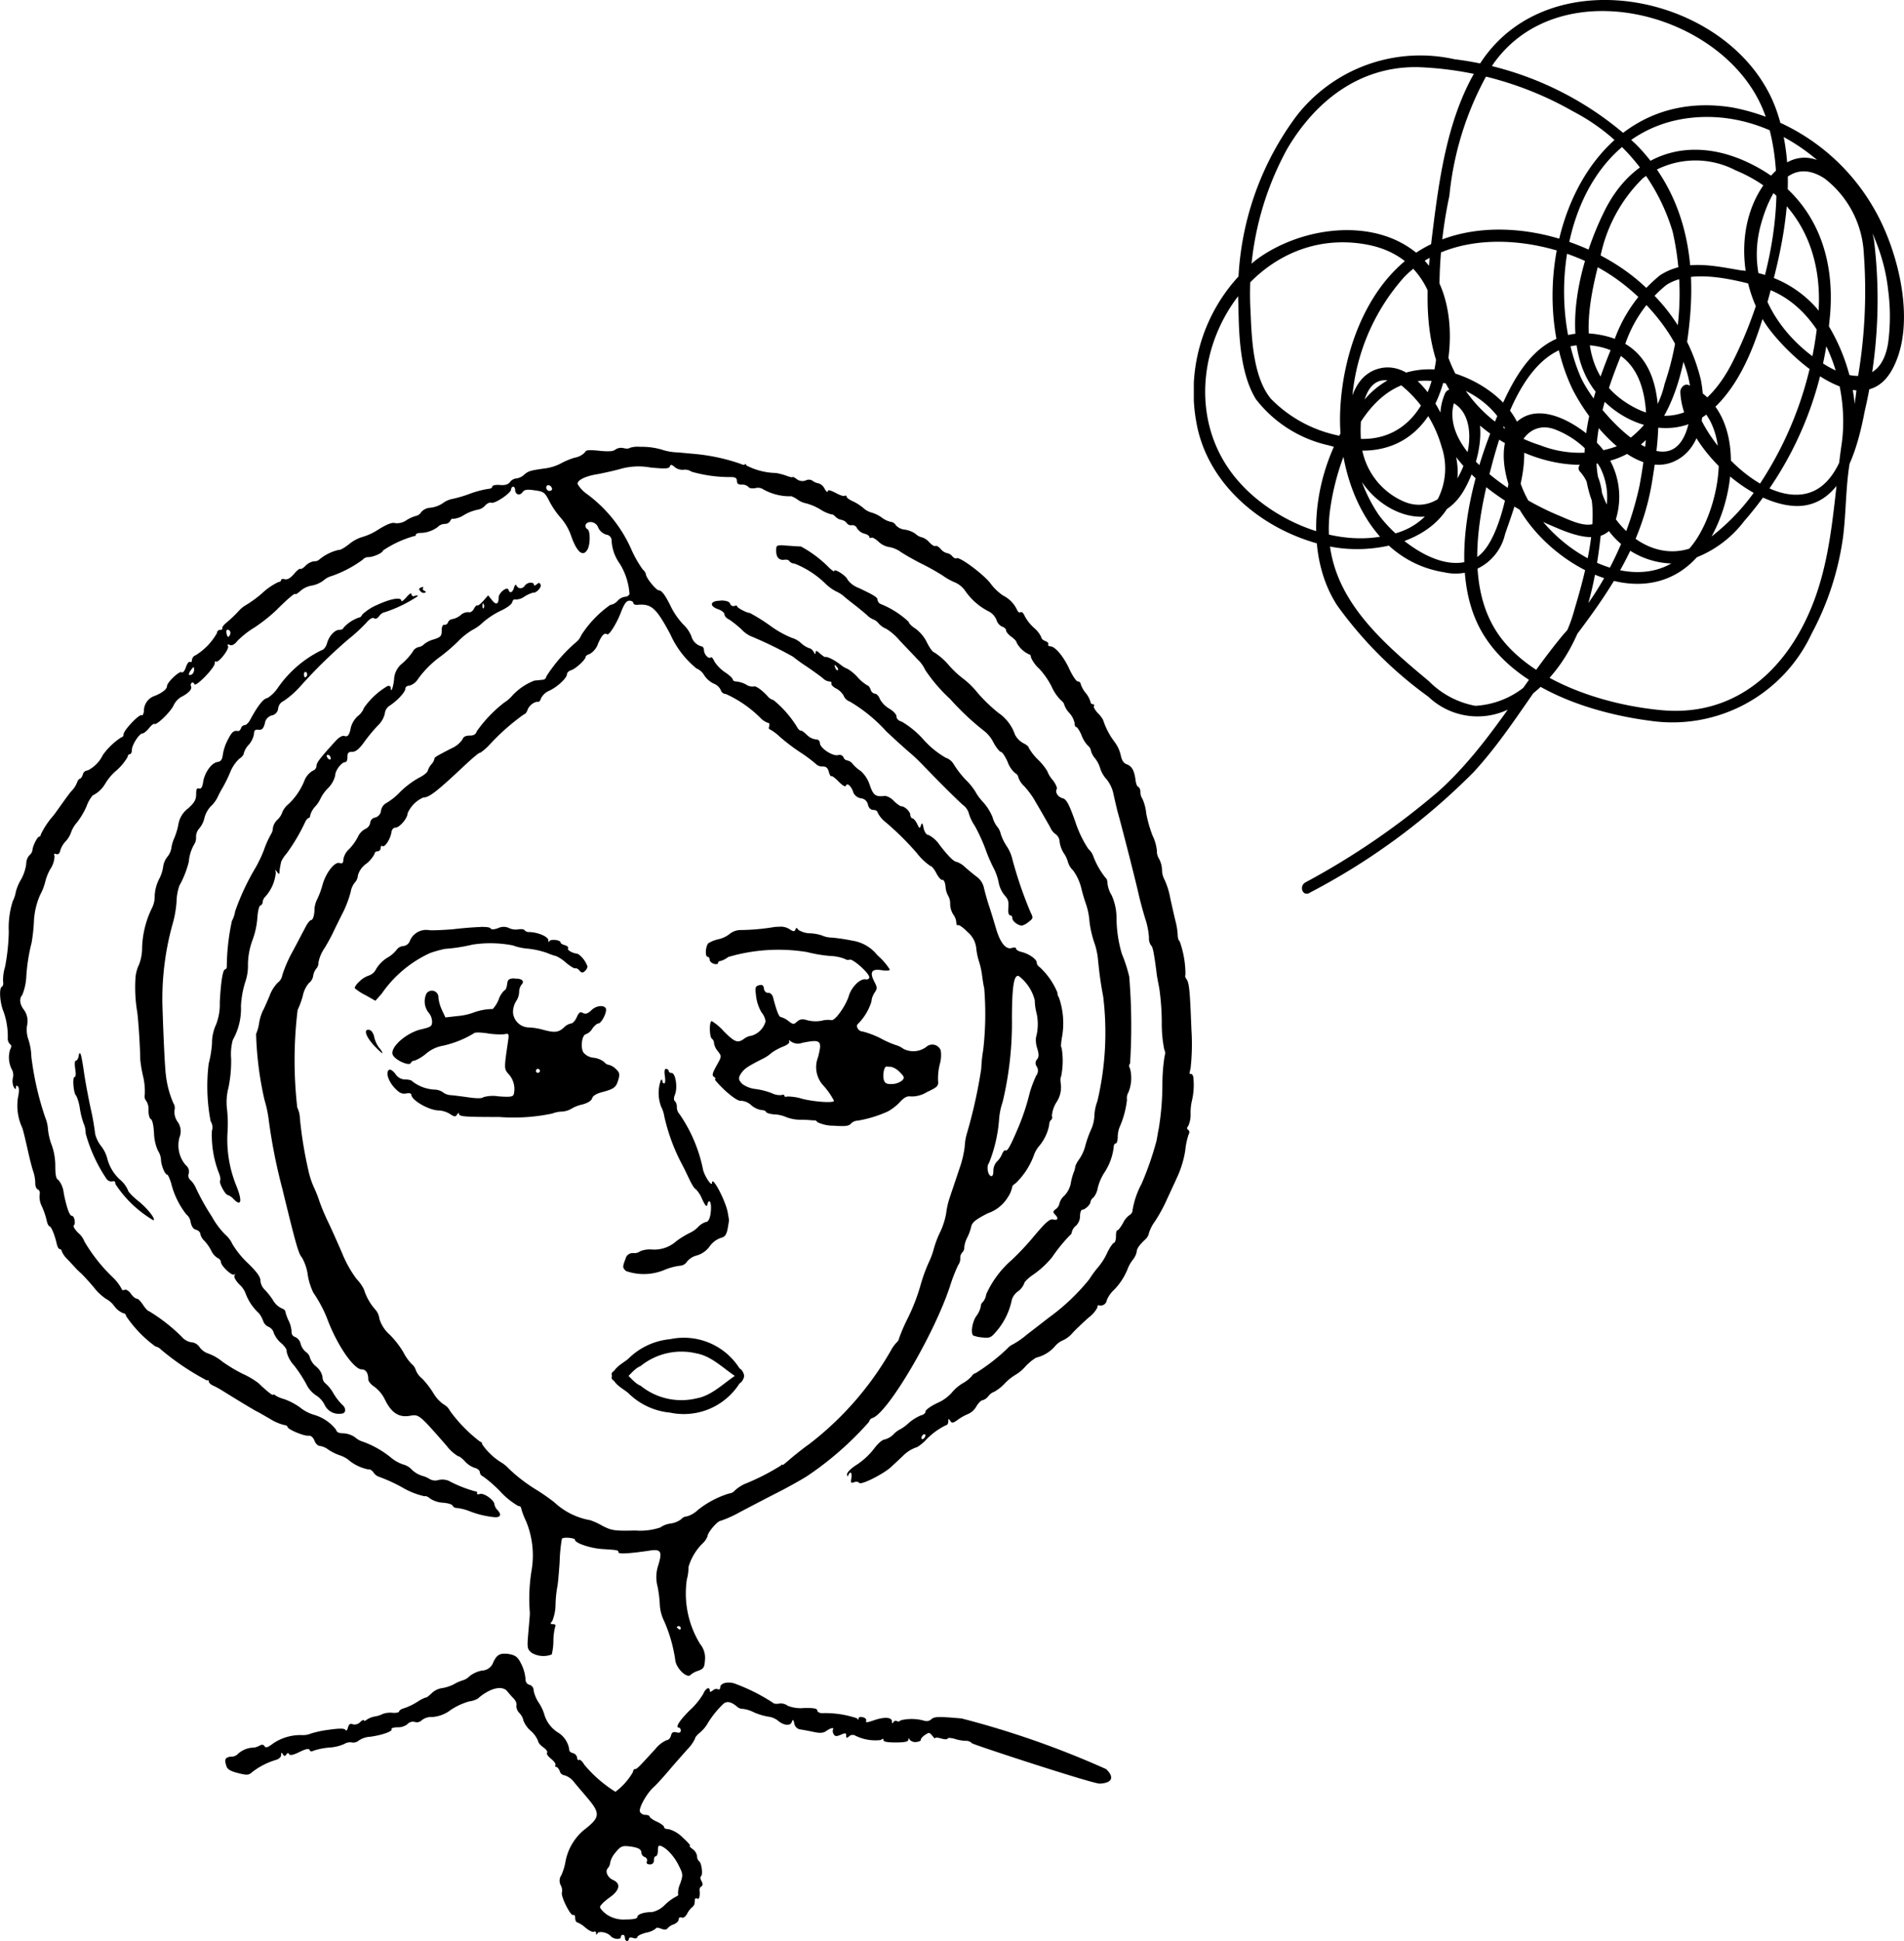 <svg xmlns="http://www.w3.org/2000/svg" xmlns:xlink="http://www.w3.org/1999/xlink" width="98.198" height="100.082" viewBox="0 0 98.198 100.082">
  <defs>
    <clipPath id="clip-path">
      <rect id="Rectangle_86" data-name="Rectangle 86" width="61.571" height="77.043" fill="none"/>
    </clipPath>
    <clipPath id="clip-path-2">
      <rect id="Rectangle_87" data-name="Rectangle 87" width="36.627" height="46.079" fill="none"/>
    </clipPath>
  </defs>
  <g id="Group_28322" data-name="Group 28322" transform="translate(-145.901 -3626.418)">
    <g id="Group_142" data-name="Group 142" transform="translate(145.901 3649.457)" clip-path="url(#clip-path)">
      <path id="Path_354" data-name="Path 354" d="M33.012,0a1.327,1.327,0,0,0-.531.054c-.03.041-.189.052-.327.011a.54.54,0,0,0-.411.073c-.106.1-.36.116-.837.065-.549-.054-.695-.044-.738.084a.971.971,0,0,1-.528.273,3.725,3.725,0,0,0-.72.3,2.447,2.447,0,0,1-.8.252c-.783.109-.876.138-1.1.338a.721.721,0,0,1-.393.181.466.466,0,0,0-.327.189c-.1.127-.252.17-.517.149-.222-.022-.393.021-.393.084s-.1.116-.211.116a5.052,5.052,0,0,0-.983.265,6.356,6.356,0,0,1-.909.263,1.2,1.2,0,0,0-.455.214,1.406,1.406,0,0,1-.643.23.684.684,0,0,0-.467.225.39.39,0,0,1-.243.19,1.893,1.893,0,0,0-.506.221.847.847,0,0,1-.593.158c-.148-.052-.414.053-.847.318a3.117,3.117,0,0,1-.855.4,1.929,1.929,0,0,0-.665.359c-.243.19-.476.328-.531.3a2.414,2.414,0,0,0-1.015.5A.342.342,0,0,1,16.2,5.9a.813.813,0,0,0-.432.222c-.117.127-.244.2-.277.17s-.179.084-.327.263c-.179.211-.338.306-.476.275-.106-.032-.19-.01-.19.041s-.064.1-.137.1a3.394,3.394,0,0,0-.855.59,5.931,5.931,0,0,1-.794.583,1.588,1.588,0,0,0-.425.348,6.777,6.777,0,0,1-.59.56c-.148.117-.254.254-.232.3s-.022.086-.116.086a.166.166,0,0,0-.16.168,3.191,3.191,0,0,1-1.1,1.142.286.286,0,0,0-.189.244c0,.084-.043.138-.1.1s-.149.084-.214.277-.157.3-.222.252c-.116-.074-.749.53-.749.709,0,.159-.233.349-.623.509a.814.814,0,0,0-.57.8c-.022.138-.065.233-.116.2-.117-.077-.932.781-.932.981,0,.084-.053.158-.116.158a3.548,3.548,0,0,0-.952.909,1.733,1.733,0,0,1-.783.8.266.266,0,0,0-.252.211c-.032.117-.109.215-.149.215s-.116.094-.148.2a1.28,1.28,0,0,1-.254.4c-.106.106-.347.444-.56.742s-.39.549-.422.579a4.181,4.181,0,0,0-.633.953c0,.062-.043.116-.084.116-.1,0-.349.517-.349.709a.455.455,0,0,1-.159.252.661.661,0,0,0-.159.436,2.25,2.25,0,0,1-.263.8,2.467,2.467,0,0,0-.277.655,1.626,1.626,0,0,1-.157.474A4.507,4.507,0,0,0,.453,25,10.712,10.712,0,0,1,.26,26.819a2.267,2.267,0,0,0-.1.763c.022.106,0,.233-.073.263-.149.1-.084.868.1,1.29A3.8,3.8,0,0,1,.4,30.521a.419.419,0,0,0,.117.284c.084.043.084.127,0,.288a1.368,1.368,0,0,0,.116,1.055.6.6,0,0,1,.032.391.761.761,0,0,0,.041.467c.084.135.116.146.116.03,0-.1.043-.117.106-.052s.064.273,0,.56a2.718,2.718,0,0,0,.222,1.575c.043.116.159.593.264,1.067s.233.995.3,1.174a2.054,2.054,0,0,1,.106.6c-.009.157.054.306.138.338s.116.146.084.284a1.107,1.107,0,0,0,.116.581,3.874,3.874,0,0,1,.243.7c.033.179.106.327.149.327.084,0,.265.422.37.878.03.159.106.3.157.3a.106.106,0,0,1,.106.107,1.228,1.228,0,0,0,.3.422c.157.168.349.372.422.454s.189.19.265.256.379.389.665.727a2.71,2.71,0,0,0,.633.6,1.239,1.239,0,0,1,.422.368,1.078,1.078,0,0,0,.465.372.158.158,0,0,1,.149.148,6.271,6.271,0,0,0,1.51,1.564.545.545,0,0,1,.286.16,13.172,13.172,0,0,0,2.369,1.594c.062-.03.1-.011.1.054s.106.168.244.222a4.942,4.942,0,0,1,.443.243c.96.6,1.637,1,1.764,1.067.1.043.4.222.7.393a2.539,2.539,0,0,0,.72.316c.106.011.19.054.19.1,0,.127.854.486,1.088.454.116-.011.232.084.3.254.052.149.179.274.274.274a.973.973,0,0,1,.454.2,2.612,2.612,0,0,0,.549.274,1.686,1.686,0,0,1,.436.211A2.28,2.28,0,0,0,19,52.73c.063-.032.179.041.265.157a.535.535,0,0,0,.284.222,8.333,8.333,0,0,1,1.186.542,4,4,0,0,0,1.16.462c.054-.03.181.022.288.117a1.339,1.339,0,0,0,.654.214c.254.019.488.084.506.157a.25.25,0,0,0,.233.116,2.63,2.63,0,0,1,.657.172,4.761,4.761,0,0,0,1.194.294c.36.052.476-.094.243-.348a.6.6,0,0,1-.17-.3c0-.211-.516-.593-.738-.542-.127.033-.19.011-.16-.041s-.021-.094-.1-.094a6.722,6.722,0,0,1-1.375-.549.893.893,0,0,0-.516-.033.565.565,0,0,1-.455-.054,1.378,1.378,0,0,0-.393-.167,1.359,1.359,0,0,1-.527-.317.911.911,0,0,0-.444-.265,1.92,1.92,0,0,1-.622-.349A4.927,4.927,0,0,0,18.72,51.3a1.031,1.031,0,0,1-.4-.222,1.157,1.157,0,0,0-.6-.211c-.241,0-.358-.052-.39-.19a2.242,2.242,0,0,0-1.153-.77,2.054,2.054,0,0,1-.7-.372,3.338,3.338,0,0,0-.822-.432,1.607,1.607,0,0,1-.436-.181c-.073-.063-.136-.074-.136-.041,0,.073-.436-.288-.741-.593a4.236,4.236,0,0,0-.823-.488,7.718,7.718,0,0,1-1.069-.644,2.429,2.429,0,0,0-.7-.4.915.915,0,0,1-.455-.328.549.549,0,0,0-.422-.254.817.817,0,0,1-.5-.286,9.073,9.073,0,0,0-1.691-1.321c-.052,0-.19-.148-.3-.316s-.254-.328-.327-.328-.211-.116-.306-.254-.233-.232-.32-.2-.157.011-.157-.054a2.429,2.429,0,0,0-.465-.6,8.577,8.577,0,0,1-1.448-1.829,1.12,1.12,0,0,0-.327-.455c-.181-.181-.277-.348-.222-.393.1-.062.03-.484-.1-.484s-.286-.476-.425-1.185a1.24,1.24,0,0,0-.273-.667c-.117-.043-.16-.243-.16-.709a3.236,3.236,0,0,0-.168-1.044,3.221,3.221,0,0,1-.211-.869,1.839,1.839,0,0,0-.137-.59,15.48,15.48,0,0,1-.721-3.16,3.05,3.05,0,0,0-.168-.921,1.509,1.509,0,0,1-.053-.665,1,1,0,0,0-.149-.8c-.232-.288-.263-.6-.1-.772a2.873,2.873,0,0,0,.211-.953,9.37,9.37,0,0,1,.275-1.753,9.3,9.3,0,0,0,.116-1.026,3.828,3.828,0,0,1,.328-1.448,2.744,2.744,0,0,0,.254-.647,2.608,2.608,0,0,1,.262-.665,1.27,1.27,0,0,0,.222-.676c-.041-.106-.019-.147.086-.106s.179-.032.211-.189a1.214,1.214,0,0,1,.265-.455,1.292,1.292,0,0,0,.284-.454,1.564,1.564,0,0,1,.317-.538,4,4,0,0,0,.488-.826,1.76,1.76,0,0,1,.316-.56,1.539,1.539,0,0,0,.644-.6,2.662,2.662,0,0,1,.581-.686,2.812,2.812,0,0,0,.581-.707.13.13,0,0,1,.117-.137c.054,0,.1-.106.1-.222,0-.254.381-.847.549-.847.065,0,.211-.117.328-.263s.243-.254.286-.222c.116.063.815-.6.983-.953a1.029,1.029,0,0,1,.381-.432c.379-.19.581-.4.527-.549a.149.149,0,0,1,.033-.19c.051-.032.116,0,.135.073.065.168,1.048-.847,1.048-1.069,0-.094.032-.135.064-.1.117.1.707-.655.623-.792-.052-.084-.022-.106.094-.063s.244-.021.381-.2a4.583,4.583,0,0,1,.888-.7,8.576,8.576,0,0,0,1.11-.876c.572-.572,1-.942,1-.847,0,.032.116-.032.254-.157a1.171,1.171,0,0,1,.57-.277,1.464,1.464,0,0,0,.623-.265,1.054,1.054,0,0,1,.425-.232A6.1,6.1,0,0,0,18.7,5.826a.383.383,0,0,1,.3-.138c.254,0,.749-.221.749-.338A5.507,5.507,0,0,1,21.372,4.6a.06.06,0,0,0,.073-.065c0-.043.086-.083.193-.094a1.533,1.533,0,0,0,.938-.306.516.516,0,0,1,.36-.159.315.315,0,0,0,.286-.16c.041-.084.106-.135.147-.1a1.268,1.268,0,0,0,.581-.211,2.271,2.271,0,0,1,.688-.263.654.654,0,0,0,.381-.211c.1-.116.252-.181.327-.148.179.062,1.015-.5,1.015-.688,0-.073.052-.138.106-.138s.1.073.1.159c0,.244.233.327.379.127.1-.138.233-.159.626-.1.465.062.527.1.76.56a4.33,4.33,0,0,0,.593.865,2.8,2.8,0,0,1,.506.855c.309.909.636,1.2.879.752.136-.265.136-.931,0-1.015-.211-.138-.116-.381.147-.381a.428.428,0,0,1,.4.3.683.683,0,0,0,.412.349.308.308,0,0,1,.275.327,2.244,2.244,0,0,0,.422,1.175,3.4,3.4,0,0,1,.5,1.564.252.252,0,0,1-.233.138.628.628,0,0,0-.381.211.641.641,0,0,1-.381.211,5.648,5.648,0,0,0-1.489,1.553.937.937,0,0,1-.286.381,8.029,8.029,0,0,0-1.521,1.754.189.189,0,0,1-.193.17c-.106.011-.3.032-.422.043a3.019,3.019,0,0,0-1.2.844,2.014,2.014,0,0,1-.37.3,6.882,6.882,0,0,0-1.4,1.469c-.052.16-.157.222-.368.222s-.328.065-.372.2a1.317,1.317,0,0,1-.56.455c-.836.433-.888.463-.888.56a.65.65,0,0,1-.159.273.919.919,0,0,0-.179.317c-.021.1-.232.264-.476.381a4.643,4.643,0,0,0-.952.72,3.222,3.222,0,0,1-.706.57.543.543,0,0,0-.277.379.414.414,0,0,1-.306.372.3.3,0,0,0-.254.273.426.426,0,0,1-.265.32.875.875,0,0,0-.379.422,2.7,2.7,0,0,1-.432.6.965.965,0,0,0-.309.538c0,.189-.052.243-.2.189-.254-.073-.709.52-.876,1.132a4.162,4.162,0,0,1-.275.741,1.359,1.359,0,0,0-.136.474c0,.338-.077.593-.181.6-.052,0-.179.159-.273.338s-.393.749-.658,1.248a6.766,6.766,0,0,0-.549,1.247.6.6,0,0,1-.233.39,1.859,1.859,0,0,0-.422.676c-.148.349-.3.7-.359.792a2.6,2.6,0,0,0-.179.594,2.227,2.227,0,0,1-.159.581,17.325,17.325,0,0,0,.432,3.4,6.258,6.258,0,0,1,.225,1.076,28.456,28.456,0,0,0,.7,3.522c.688,2.833.836,3.35,1,3.521a2.446,2.446,0,0,1,.309.92,3.327,3.327,0,0,0,.284.9,6.909,6.909,0,0,1,.7,1.3,9.036,9.036,0,0,0,.772,1.6c.393.633.792,1.058,1.015,1.058s.349.189.349.517c0,.1.137.265.3.37a1.791,1.791,0,0,1,.56.676c.338.688.72.928,1.28.833.476-.084.476-.084,1.9,1.545a2.141,2.141,0,0,0,.593.538c.074,0,.222.127.349.263a1.243,1.243,0,0,0,.506.338c.149.032.265.138.265.222a.251.251,0,0,0,.159.214,6.7,6.7,0,0,1,.907.792,3.852,3.852,0,0,0,.92.739.136.136,0,0,1,.149.127,3.7,3.7,0,0,0,.254.665,4.624,4.624,0,0,1,.273,2.569,9.121,9.121,0,0,0-.084,2.134c.011.065-.032.51-.073.994-.075.837-.064.88.168,1.08a1.186,1.186,0,0,0,1.037.084,3.1,3.1,0,0,0,.084-.7,3.062,3.062,0,0,1,.1-.76c.032-.052-.011-.1-.116-.1-.146,0-.157-.033-.041-.168a2.286,2.286,0,0,0,.168-.858,6.1,6.1,0,0,1,.086-.878c.03-.094.084-.686.125-1.3a8.23,8.23,0,0,1,.116-1.2c.065-.1.676-.051.676.054,0,.168.794.433,1.386.474.825.054.855.054.855.17,0,.1.593.062,1.585-.084.6-.1.688.03.476.728a1.929,1.929,0,0,0-.041,1.131,6.346,6.346,0,0,1,.116.974,2.185,2.185,0,0,0,.222.8,7.652,7.652,0,0,1,.572,2c.041.444.633.994.8.76a1.1,1.1,0,0,1,.381-.2c.275-.1.327-.17.349-.538a1.11,1.11,0,0,0-.244-.837,4.98,4.98,0,0,1-.688-3.339,2.285,2.285,0,0,0,.084-.636,2.834,2.834,0,0,1,.71-1.2,1,1,0,0,0,.275-.393c0-.189.517-.792.678-.792a5.792,5.792,0,0,0,.981-.443c.465-.244,1.332-.7,1.913-.994s1.28-.688,1.543-.855a16.559,16.559,0,0,0,3.214-2.812.258.258,0,0,1,.19-.2c.8-.3,3.15-4.281,3.975-6.766a8.607,8.607,0,0,1,.433-1.12.546.546,0,0,0,.106-.338.417.417,0,0,1,.1-.306.342.342,0,0,0,.106-.265,1.418,1.418,0,0,1,.148-.495,2.475,2.475,0,0,0,.211-.581c.054-.222.233-.36.847-.678a1.953,1.953,0,0,0,1.046-.836,1.471,1.471,0,0,0,.221-.528c-.01-.043.077-.127.181-.189a3.873,3.873,0,0,0,.921-1.4,1.534,1.534,0,0,1,.252-.476,2.369,2.369,0,0,0,.549-1.11c0-.116.043-.243.1-.273a.183.183,0,0,0,.043-.211,1.537,1.537,0,0,1,.233-.7,1.4,1.4,0,0,0,.232-.91c-.032-.191-.032-.391.011-.422a4.037,4.037,0,0,0,.022-1.5c-.044.021-.033-.211.021-.52a4.034,4.034,0,0,0-.159-2.06.388.388,0,0,1-.073-.243,3.726,3.726,0,0,0-.921-1.321.3.3,0,0,1-.148-.232c0-.17-.4-.455-.794-.549-.148-.033-.273-.109-.273-.17s-.1-.074-.214-.033c-.306.1-.6-.262-.812-.981-.1-.339-.265-.889-.37-1.2s-.222-.752-.265-.942a.949.949,0,0,0-.338-.527c-.147-.106-.412-.328-.6-.488a1.251,1.251,0,0,0-.454-.3c-.149,0-.436-.286-.9-.888a1.509,1.509,0,0,0-.56-.5c-.1,0-.2-.127-.254-.348-.054-.277-.084-.306-.138-.149-.062.181-.084.17-.2-.084-.075-.148-.181-.273-.233-.273s-.116-.086-.116-.181c0-.179-.327-.476-.488-.444a1.63,1.63,0,0,1-.359-.273.867.867,0,0,0-.444-.265c-.495.062-.611-.011-.8-.56a1.639,1.639,0,0,0-.463-.72,1.987,1.987,0,0,1-.414-.36.447.447,0,0,0-.3-.189A.236.236,0,0,1,43.5,16a.234.234,0,0,0-.286-.1c-.3.054-.928-.379-.928-.622a.191.191,0,0,0-.215-.19.808.808,0,0,1-.454-.232c-.136-.138-.273-.233-.316-.222s-.138-.075-.211-.214a5.546,5.546,0,0,0-1.2-1.362.556.556,0,0,1-.286-.181c-.306-.338-.633-.57-.728-.517a.573.573,0,0,1-.393-.1,1.421,1.421,0,0,0-.495-.159c-.106,0-.193-.043-.193-.1s-.179-.233-.411-.381a1.971,1.971,0,0,1-.538-.549c-.065-.157-.149-.254-.193-.211-.1.1-.347-.16-.347-.381,0-.106-.064-.19-.127-.19a.733.733,0,0,1-.52-.517,1.726,1.726,0,0,0-.432-.625,3.863,3.863,0,0,1-.612-.876c-.275-.572-.476-.867-.625-.867s-.676-.654-.676-.826a.448.448,0,0,0-.157-.243,5.689,5.689,0,0,1-.6-1.055A7.121,7.121,0,0,0,30.24,2.411a1.58,1.58,0,0,1-.454-.5c0-.2.414-.4,1-.495.3-.054.826-.17,1.174-.265a3.416,3.416,0,0,1,1.586-.084c.76.073.96.063,1-.054s.1-.1.254.033a.633.633,0,0,0,.455.137.59.59,0,0,1,.411.1,7.109,7.109,0,0,0,2.04.277c.211,0,.3.051.3.2s.075.189.254.189a.455.455,0,0,1,.338.117c.043.073.2.094.37.062a.493.493,0,0,1,.412.075,2.824,2.824,0,0,0,1.364.349c.032-.032.2.041.359.147a1.105,1.105,0,0,0,.465.214,2.859,2.859,0,0,1,.76.327,1.9,1.9,0,0,0,.583.252c0-.03.084.022.168.1a.555.555,0,0,0,.307.172.456.456,0,0,1,.285.168.261.261,0,0,0,.275.107A.257.257,0,0,1,44.2,4.2a.672.672,0,0,0,.372.277c.148.03.264.116.264.168s.041.075.1.043.222.062.381.211a1.036,1.036,0,0,0,.517.265,1.452,1.452,0,0,1,.644.273c.232.149.709.422,1.069.6a11.886,11.886,0,0,1,1.088.612,3.1,3.1,0,0,0,.654.359,1.274,1.274,0,0,1,.488.415,3.261,3.261,0,0,0,1.175,1.044.85.85,0,0,1,.443.465.542.542,0,0,0,.284.338c.117.032.211.127.211.2s.127.222.265.32.277.23.277.306a1.365,1.365,0,0,0,.654.611c.052,0,.084.065.084.149a1.707,1.707,0,0,0,.422.581,3.961,3.961,0,0,1,.655.949,2.306,2.306,0,0,0,.436.647c.1.084.2.19.2.252a1.238,1.238,0,0,0,.263.436,1.122,1.122,0,0,1,.275.517c0,.116.033.211.084.211s.17.181.265.4a1.638,1.638,0,0,0,.327.549.432.432,0,0,1,.168.273.965.965,0,0,0,.214.393,1.571,1.571,0,0,1,.274.549,1.515,1.515,0,0,0,.316.528,1.778,1.778,0,0,1,.36.77c.065.3.159.7.211.91.17.572.942,3.6,1.09,4.27.074.331.222.869.328,1.218a3.946,3.946,0,0,1,.2.983.661.661,0,0,0,.1.411c.094.054.159.393.286,1.375.019.211.1.6.146.847a12.782,12.782,0,0,1,.128,1.743,6.777,6.777,0,0,0,.127,1.407.391.391,0,0,1,.021.327,9.451,9.451,0,0,0-.116,1.469,14.088,14.088,0,0,1-.19,2.292c-.021.088-.064.349-.107.594A15.912,15.912,0,0,1,58.877,38a4.365,4.365,0,0,0-.465,1.353.3.3,0,0,1-.147.254,1.078,1.078,0,0,0-.348.422c-.117.2-.233.37-.288.37s-.073.149-.073.317-.052.327-.1.327-.211.222-.349.509a3.135,3.135,0,0,1-.455.728,5.757,5.757,0,0,0-.475.647,10.862,10.862,0,0,1-2.1,1.986c-.284.222-.792.615-1.131.876a4.374,4.374,0,0,1-.7.488.811.811,0,0,0-.284.211,10.128,10.128,0,0,1-1.65,1.28c-.063,0-.147.073-.2.157a1.763,1.763,0,0,1-.475.37,2.22,2.22,0,0,0-.56.488,2.13,2.13,0,0,1-.751.528c-.327.159-.593.348-.593.432s-.1.17-.243.2a2.376,2.376,0,0,0-.611.381,2.272,2.272,0,0,1-.433.327,1.159,1.159,0,0,0-.36.265,1,1,0,0,1-.476.273c-.1,0-.338.211-.527.465a3.743,3.743,0,0,1-.869.815c-.306.19-.538.411-.527.517s.021.127.064.043c.1-.243.211-.138.157.149-.04.243-.021.273.138.211.117-.044.233-.022.265.032.084.135,1.215-.436,1.627-.8.159-.149.432-.4.613-.572a1.819,1.819,0,0,1,.76-.476,2.318,2.318,0,0,0,.381-.3,3.646,3.646,0,0,1,1.1-.826c.062,0,.116-.084.116-.19,0-.159.021-.159.1-.032s.138.127.4-.064a2.657,2.657,0,0,1,.541-.3.909.909,0,0,0,.411-.39c.106-.17.244-.309.317-.309a.593.593,0,0,0,.306-.222.643.643,0,0,1,.286-.211,2.149,2.149,0,0,0,.538-.422,2.761,2.761,0,0,1,.528-.433,2.152,2.152,0,0,0,.541-.443,2.627,2.627,0,0,1,.56-.465,1.856,1.856,0,0,0,.96-.572,1.092,1.092,0,0,1,.433-.327,1.451,1.451,0,0,0,.509-.4c.211-.221.583-.57.823-.781a1.5,1.5,0,0,0,.436-.506c0-.077.03-.127.073-.116a.317.317,0,0,0,.411-.256,1.446,1.446,0,0,1,.3-.465,3.306,3.306,0,0,0,.76-1.11,1.826,1.826,0,0,1,.285-.516.977.977,0,0,0,.2-.415c0-.157.136-.348.454-.643a.6.6,0,0,0,.179-.328,2.1,2.1,0,0,1,.306-.593,7.978,7.978,0,0,0,.57-1.026c.149-.327.422-.909.593-1.287a5.271,5.271,0,0,0,.4-1.334,3.758,3.758,0,0,1,.17-.822c.062-.106.052-.2-.011-.244-.084-.054-.084-.116,0-.211a1.444,1.444,0,0,0,.116-.654,2.791,2.791,0,0,1,.063-.615,3.535,3.535,0,0,0,.075-1.269c-.032-.106-.094-.168-.148-.136s-.043-.1.01-.286a11.385,11.385,0,0,0,.044-2.008c-.077-2.052-.117-2.433-.265-2.611-.054-.074-.073-.16-.043-.2a5.057,5.057,0,0,0-.3-1.745c-.054-.021-.1-.168-.1-.327a3.487,3.487,0,0,0-.1-.655c-.054-.211-.181-.77-.286-1.247a3.9,3.9,0,0,0-.284-.921,1.107,1.107,0,0,1-.138-.516,1.3,1.3,0,0,0-.149-.572.736.736,0,0,1-.116-.422,2.25,2.25,0,0,0-.222-.781,6.569,6.569,0,0,1-.327-1.143,2.422,2.422,0,0,0-.2-.763.569.569,0,0,1-.1-.338c0-.135-.054-.252-.116-.273s-.117-.181-.138-.36c-.063-.486-.19-.7-.444-.8-.17-.052-.264-.211-.316-.465a1.8,1.8,0,0,0-.309-.676,3.807,3.807,0,0,1-.6-1.142,1.3,1.3,0,0,0-.265-.347c-.148-.159-.243-.33-.211-.37s.011-.1-.053-.1a.11.11,0,0,1-.117-.1A1.323,1.323,0,0,0,56,12.7a1.387,1.387,0,0,1-.265-.475.149.149,0,0,0-.149-.127c-.073,0-.262-.274-.422-.612-.3-.668-.749-1.2-1-1.2-.084,0-.127-.052-.1-.1s-.032-.127-.148-.168-.211-.127-.211-.2a1.425,1.425,0,0,0-.39-.495,2.262,2.262,0,0,1-.476-.615c-.054-.137-.149-.221-.211-.178S52.493,8.5,52.45,8.4a1.559,1.559,0,0,0-.717-.731,2.7,2.7,0,0,1-.647-.623c-.338-.454-1.6-1.4-1.753-1.3-.054.032-.149-.019-.222-.106a.447.447,0,0,0-.265-.157.62.62,0,0,1-.327-.211c-.1-.116-.222-.191-.274-.159s-.181-.052-.309-.179a.823.823,0,0,0-.379-.264.722.722,0,0,1-.348-.19,1.339,1.339,0,0,0-.549-.211A.708.708,0,0,1,46.2,4.04a.337.337,0,0,0-.254-.17,1.185,1.185,0,0,1-.454-.211,1.81,1.81,0,0,0-.528-.265,1.036,1.036,0,0,1-.454-.254,2.549,2.549,0,0,0-.538-.338c-.17-.073-.309-.179-.309-.23s-.041-.077-.1-.043-.265-.043-.476-.16c-.273-.135-.389-.168-.4-.073,0,.073-.065.022-.149-.116a.558.558,0,0,0-.327-.3.639.639,0,0,1-.3-.127.346.346,0,0,0-.349-.022.472.472,0,0,1-.465-.062c-.116-.086-.222-.138-.222-.109s-.127,0-.3-.062a3.074,3.074,0,0,0-.563-.149,3.45,3.45,0,0,1-1.5-.379c-.054-.086-.1-.1-.1-.064s-.1.032-.2-.022A9.875,9.875,0,0,0,36.128.4C35.9.37,35.368.327,34.966.288A2.8,2.8,0,0,1,34.11.138,3.721,3.721,0,0,0,33.012,0M28.3,1.979a.225.225,0,0,1,.168.168c.021.064-.033.127-.127.127a.172.172,0,0,1-.168-.168c0-.1.062-.138.127-.127m11.964,3.1c-.233,0-.233.064-.233.286,0,.338.16.506.447.454.1-.01.211.022.241.084a.329.329,0,0,0,.254.117,4.82,4.82,0,0,1,1.6,1.036,2.312,2.312,0,0,0,.549.4,1.582,1.582,0,0,1,.454.3c.19.157.465.368.6.474s.368.3.517.425a1.006,1.006,0,0,0,.338.241.655.655,0,0,1,.286.214,1.043,1.043,0,0,0,.39.274,2.854,2.854,0,0,1,.7.613c.285.3.7.728.91.96a1.688,1.688,0,0,1,.4.549A8.236,8.236,0,0,0,49,13a13.545,13.545,0,0,0,1.7,1.607,1.726,1.726,0,0,1,.528.623c.148.275.327.5.393.5s.221.233.348.517a1.337,1.337,0,0,0,.39.581.291.291,0,0,1,.16.211,1.061,1.061,0,0,0,.3.454,5.074,5.074,0,0,1,.488.637c.1.178.327.559.495.854s.349.6.393.7a.814.814,0,0,0,.263.3.508.508,0,0,1,.191.381,1.458,1.458,0,0,0,.211.581,1.55,1.55,0,0,1,.222.474.983.983,0,0,0,.265.425,2.65,2.65,0,0,1,.433.962,8.373,8.373,0,0,0,.252.836,3.731,3.731,0,0,1,.159.844,5.447,5.447,0,0,0,.232,1.037,3.659,3.659,0,0,1,.2.865c.075.763.137,1.226.275,1.968a15.37,15.37,0,0,1-.3,5.38,2.47,2.47,0,0,0-.157.794,1.919,1.919,0,0,1-.181.7,5.679,5.679,0,0,0-.284.8,2.133,2.133,0,0,1-.306.688,1.462,1.462,0,0,0-.211.379,1.114,1.114,0,0,1-.086.32,3.174,3.174,0,0,0-.157.611,1.326,1.326,0,0,1-.32.583.792.792,0,0,0-.252.389.49.49,0,0,1-.181.3c-.157.106-.168.158-.062.274.211.2.159.33-.084.265-.17-.043-.381.138-1,.876a14.25,14.25,0,0,1-1.123,1.2,5.107,5.107,0,0,0-1.332,1.786.737.737,0,0,1-.178.4.29.29,0,0,0-.1.222,1.246,1.246,0,0,1-.233.5c-.2.284-.3.865-.159,1a1.676,1.676,0,0,0,.476.1c.4.043.454.011.8-.411a3.561,3.561,0,0,0,.717-1.534.835.835,0,0,1,.32-.433.957.957,0,0,0,.316-.4c0-.075.2-.277.444-.444a4.691,4.691,0,0,0,1-.92,8.241,8.241,0,0,1,.931-1.142.2.2,0,0,0,.084-.16.613.613,0,0,1,.211-.316.7.7,0,0,0,.211-.506c0-.17.054-.32.116-.32.138,0,.422-.262.422-.4a.372.372,0,0,1,.16-.233,1.1,1.1,0,0,0,.221-.516,2.684,2.684,0,0,1,.328-.753A3,3,0,0,0,57.44,36.1c0-.094.043-.178.1-.178s.106-.149.106-.327a1.456,1.456,0,0,1,.094-.51,4.76,4.76,0,0,0,.383-1.415.586.586,0,0,1,.073-.381,1.948,1.948,0,0,0,.086-1.226c-.065-.117-.065-.211,0-.256a30.9,30.9,0,0,0-.043-4.492,7.8,7.8,0,0,0-.381-1.174,6.708,6.708,0,0,1-.274-1.816,2.855,2.855,0,0,0-.254-1.207,1.474,1.474,0,0,1-.211-.6c0-.138-.043-.265-.094-.286a4.105,4.105,0,0,1-.655-1.164.936.936,0,0,0-.243-.338,5.824,5.824,0,0,1-.667-1.394c-.327-.92-.465-1.174-.657-1.215-.241-.065-.4-.309-.3-.476.032-.065-.063-.277-.211-.465a1.432,1.432,0,0,1-.277-.454,3.016,3.016,0,0,0-.484-.6,2.678,2.678,0,0,1-.476-.612c0-.064-.127-.159-.277-.232a1.061,1.061,0,0,1-.433-.444,2.227,2.227,0,0,0-.854-1.12A8.325,8.325,0,0,1,50.431,12.7a4.41,4.41,0,0,0-.707-.709,4.947,4.947,0,0,1-.752-.688,3.461,3.461,0,0,0-.783-.7c-.073,0-.243-.233-.378-.506a1.961,1.961,0,0,0-.594-.72c-.191-.117-.348-.274-.348-.349a4.631,4.631,0,0,0-1.418-.91.278.278,0,0,1-.19-.211c0-.146-.137-.233-.981-.633a1.21,1.21,0,0,1-.572-.433c-.065-.191-.688-.593-.688-.432,0,.04-.1-.033-.243-.16a6.089,6.089,0,0,0-1.47-1.11c-.084,0-.411-.021-.717-.043-.137-.011-.243-.021-.318-.021ZM27.407,7.009a.382.382,0,0,0-.339.149.3.3,0,0,1-.23.138.253.253,0,0,1-.2-.138c-.03-.084-.084-.043-.127.1-.074.265-.222.317-.284.117s-.51.148-.51.4c0,.349-.135.4-.346.127l-.193-.243-.254.286c-.136.157-.284.263-.306.233s-.116.051-.178.178-.193.2-.277.17a.558.558,0,0,0-.411.158.956.956,0,0,1-.422.2.28.28,0,0,0-.222.159.187.187,0,0,1-.193.138c-.084-.021-.135.1-.135.3,0,.277-.054.338-.426.454a1.327,1.327,0,0,0-.495.254.487.487,0,0,1-.275.138.471.471,0,0,0-.306.252,3.252,3.252,0,0,1-.52.581,1.1,1.1,0,0,0-.433.826c-.041.411-.168.749-.168.444,0-.074-.075-.117-.159-.1a3.847,3.847,0,0,0-1.226,1.131.961.961,0,0,1-.317.422,1.243,1.243,0,0,0-.359.583c-.073.4-.16.506-.338.443-.1-.032-.284.073-.455.265-.844.928-.981,1.121-.981,1.289a.272.272,0,0,1-.2.243,1.031,1.031,0,0,0-.4.454,3.453,3.453,0,0,1-.826,1.248,1.109,1.109,0,0,0-.327.411.934.934,0,0,1-.252.4.786.786,0,0,0-.243.432.617.617,0,0,1-.084.3,4.835,4.835,0,0,0-.381.848,6.782,6.782,0,0,1-.433.909,12.212,12.212,0,0,0-1.048,2.24,1.583,1.583,0,0,1-.168.5,11.6,11.6,0,0,0-.264,2.359c0,.073-.044.136-.084.136-.117,0-.222.625-.277,1.7a2.865,2.865,0,0,1-.189,1.142,2.26,2.26,0,0,0-.211.974,5.513,5.513,0,0,1-.172,1.044,9.6,9.6,0,0,0,.1,2.972.579.579,0,0,1,.065.495,5.44,5.44,0,0,0,.338,2.116c.084.19.127.39.084.454-.063.117.273.739.4.739a.8.8,0,0,1,.309.222c.379.381.444.1.147-.655a6.334,6.334,0,0,1-.474-2.768,6.7,6.7,0,0,0-.022-1.207,2.97,2.97,0,0,1,.074-1.132,6.818,6.818,0,0,0,.137-1.491,2.807,2.807,0,0,1,.084-.96,3.28,3.28,0,0,0,.422-1.754,5.024,5.024,0,0,1,.215-1.217,2.532,2.532,0,0,0,.146-.928,3.781,3.781,0,0,1,.232-1.248,4.162,4.162,0,0,0,.254-1.163c.022-.317.084-.6.149-.623a.2.2,0,0,0,.125-.191.472.472,0,0,1,.149-.284,2.134,2.134,0,0,0,.527-1.226c-.041-.16-.041-.172.065-.033s.116.138.127-.032c.01-.1.03-.233.041-.284s.032-.149.043-.211a1.711,1.711,0,0,1,.275-.415,9.74,9.74,0,0,0,.962-1.626c.053-.117.137-.211.178-.211s.086-.065.086-.149a1.127,1.127,0,0,1,.274-.465,1.57,1.57,0,0,0,.265-.411,2.029,2.029,0,0,1,.37-.509,1.367,1.367,0,0,0,.379-.667c0-.254.327-.686.531-.686.062,0,.1-.117.1-.265,0-.211.052-.263.252-.263.17,0,.36-.149.615-.509a8.587,8.587,0,0,1,.709-.855,1.218,1.218,0,0,0,.349-.6.543.543,0,0,1,.262-.422c.4-.265.8-.7.8-.876,0-.084.094-.149.2-.149a.761.761,0,0,0,.454-.348,5.178,5.178,0,0,1,1.153-1.153,9.275,9.275,0,0,0,.9-.772,3.568,3.568,0,0,1,.772-.612,2.093,2.093,0,0,0,.5-.359,4.157,4.157,0,0,1,.931-.615c.3-.136.572-.327.6-.443s.1-.168.159-.138a.792.792,0,0,0,.476-.157,1.728,1.728,0,0,1,.444-.2c.146.041.443-.275.389-.4s-.094-.127-.2-.03c-.1.073-.148.084-.148.019s-.052-.084-.127-.1m-5.635.222a.2.2,0,0,0-.052.021c-.127.044-.137.1-.032.2a.207.207,0,0,0,.222.075c.065-.032.054-.075-.022-.1s-.1-.086-.073-.138.011-.065-.043-.054m-.57.327c-.041-.01-.136.065-.242.193-.148.168-.264.252-.264.189,0-.211-.539-.116-1.227.2a2.556,2.556,0,0,0-.781.5c-.054.1-.127.168-.17.157a1.906,1.906,0,0,0-.815.542c0,.051-.084.094-.2.094-.244,0-.539.317-.644.707-.043.159-.168.33-.284.348a5.889,5.889,0,0,0-2.263,1.957,1.8,1.8,0,0,1-.52.506c-.2.011-.506.4-.91,1.153-.073.127-.189.244-.262.244a.223.223,0,0,0-.193.159c-.03.084-.1.157-.146.146-.233-.041-.328.043-.542.465a2.436,2.436,0,0,0-.252.772c-.032.244-.1.331-.275.36-.306.043-.667.549-.739,1.036-.043.265-.1.36-.214.328s-.146.043-.146.3c0,.273-.084.433-.415.728a1.294,1.294,0,0,0-.495.792,3.45,3.45,0,0,1-.222.749,1.87,1.87,0,0,0-.148.52.983.983,0,0,1-.211.444,1.044,1.044,0,0,0-.211.506A1.888,1.888,0,0,1,8.2,22.3a2.132,2.132,0,0,0-.222.854,1.319,1.319,0,0,1-.149.644,4.986,4.986,0,0,0-.5,2.029,2.421,2.421,0,0,1-.157.869,1.878,1.878,0,0,0-.181.644,7.635,7.635,0,0,0,.086,1.8c.063.455.146,1.765.157,2.453a6.475,6.475,0,0,0,.149.876,3.342,3.342,0,0,1,.084.931.364.364,0,0,0,.075.327.772.772,0,0,1,.116.488c0,.222.052.422.125.454s.138.317.16.721a2.418,2.418,0,0,0,.2.9.956.956,0,0,1,.159.455c0,.273.2.781.317.781.043,0,.138.211.211.455a4.251,4.251,0,0,0,.781,1.6.614.614,0,0,1,.222.4c.043.211.138.36.277.39.116.032.221.127.221.211a.662.662,0,0,0,.2.349,2.215,2.215,0,0,1,.37.53.889.889,0,0,0,.327.369.266.266,0,0,1,.168.211c0,.191.583.741.688.636.054-.043.054-.022.011.051s.054.265.254.467a1.164,1.164,0,0,1,.327.486,2.625,2.625,0,0,0,.676.994,1.386,1.386,0,0,1,.222.4.486.486,0,0,0,.277.3.483.483,0,0,1,.273.328,1.368,1.368,0,0,0,.393.527c.168.149.3.338.263.415a1.563,1.563,0,0,0,.381.716,6.836,6.836,0,0,1,.633.964,1.437,1.437,0,0,0,.5.581,1.225,1.225,0,0,1,.444.485.8.8,0,0,0,.825.465c.284.011.328-.274.063-.485a3.123,3.123,0,0,1-.433-.57,1.9,1.9,0,0,0-.422-.52.423.423,0,0,1-.138-.327.915.915,0,0,0-.327-.528,1.014,1.014,0,0,1-.317-.443.492.492,0,0,0-.2-.3.841.841,0,0,1-.284-.432.51.51,0,0,0-.277-.349.249.249,0,0,1-.189-.243,1.436,1.436,0,0,0-.149-.59,2.468,2.468,0,0,1-.179-.5c0-.051-.094-.116-.211-.159A1.023,1.023,0,0,1,14.078,44a3.482,3.482,0,0,0-.436-.549.743.743,0,0,1-.211-.465c0-.19-.189-.444-.622-.867a4.809,4.809,0,0,1-.815-.994,1.437,1.437,0,0,0-.381-.509,4.166,4.166,0,0,1-.684-.92,11.6,11.6,0,0,1-.826-1.48,1.291,1.291,0,0,0-.286-.412.29.29,0,0,1-.084-.327.412.412,0,0,0-.149-.433,1.563,1.563,0,0,1-.327-1.437.829.829,0,0,0-.106-.815A.884.884,0,0,1,9,34.2a.429.429,0,0,0-.054-.348,4.978,4.978,0,0,1-.39-1.459c-.043-.254-.127-1.87-.181-3.679a14.4,14.4,0,0,1,.51-4.048,5.655,5.655,0,0,0,.221-1.218,2.62,2.62,0,0,1,.147-.822,5.038,5.038,0,0,0,.486-1.237,2.1,2.1,0,0,1,.288-.91.618.618,0,0,0,.084-.359.646.646,0,0,1,.157-.433,1.223,1.223,0,0,0,.275-.549,1.39,1.39,0,0,1,.328-.6,1.662,1.662,0,0,0,.37-.509,5.032,5.032,0,0,1,.254-.474,7.868,7.868,0,0,0,.368-.752,1.97,1.97,0,0,1,.476-.717c.127-.077.233-.2.233-.277a1.056,1.056,0,0,1,.264-.454A1.123,1.123,0,0,0,13.1,14.8c0-.179.065-.233.233-.211s.254-.054.327-.327a.492.492,0,0,1,.36-.412.407.407,0,0,0,.327-.37.478.478,0,0,1,.275-.37,4.55,4.55,0,0,0,.867-.76,25.985,25.985,0,0,1,2.474-2.423,8.9,8.9,0,0,0,.92-.844c.168-.2.327-.3.411-.243s.181,0,.265-.116a.491.491,0,0,1,.3-.2A6.962,6.962,0,0,0,21.55,7.7c0-.043-.073-.052-.157-.011s-.17,0-.17-.084a.06.06,0,0,0-.021-.043m11.249.372c.116,0,.211.054.211.116s.084.1.179.1c.752-.074.992.137,1.734,1.523a4.772,4.772,0,0,0,1.342,1.753.829.829,0,0,1,.4.349,1.223,1.223,0,0,0,.486.433.655.655,0,0,1,.372.338.279.279,0,0,0,.262.2,6.114,6.114,0,0,1,1.768,1.218.99.99,0,0,0,.411.273c.065,0,.084.073.054.17s-.022.158.03.158a2.441,2.441,0,0,1,.5.37,9.871,9.871,0,0,0,1.131.855,7.45,7.45,0,0,1,.783.593.436.436,0,0,0,.316.1c.181,0,.265.077.317.277.043.157.1.252.127.222s.2.094.381.284c.211.211.348.286.381.2.051-.168.284.043.379.37a.527.527,0,0,0,.381.288.4.4,0,0,1,.368.327c.043.179.149.273.286.273.117,0,.211.065.211.128a1.411,1.411,0,0,0,.422.509,14.7,14.7,0,0,1,1.6,1.585,3.03,3.03,0,0,0,.7.667c.074,0,.2.168.306.368s.233.359.309.349.146.116.168.348a1.112,1.112,0,0,0,.138.476.788.788,0,0,1,.1.422,1.05,1.05,0,0,0,.16.539.816.816,0,0,1,.157.4c0,.106.032.179.084.149s.275.125.5.357a1.257,1.257,0,0,1,.444.826,3.357,3.357,0,0,0,.138.676,3.959,3.959,0,0,1,.157.688c.032.232.075.549.116.7a16.239,16.239,0,0,1-.052,3.193,7.3,7.3,0,0,0-.1.962,25.479,25.479,0,0,1-.753,3.382,2.862,2.862,0,0,0-.1.633,5.287,5.287,0,0,1-.263,1.112c-.148.444-.37,1.1-.486,1.448a4.27,4.27,0,0,0-.211.9,3.8,3.8,0,0,1-.317.971,4.915,4.915,0,0,0-.32.855,4.153,4.153,0,0,1-.262.7,8.6,8.6,0,0,0-.444,1.248,10.225,10.225,0,0,1-.613,1.575,9.336,9.336,0,0,0-.467,1.069.373.373,0,0,1-.116.211,1.843,1.843,0,0,0-.306.422,16.248,16.248,0,0,1-4.215,4.83c-.36.254-.815.625-1.018.8s-.357.306-.357.277-.043-.033-.086.03a11.726,11.726,0,0,1-1.848.942,1.92,1.92,0,0,0-.52.338.436.436,0,0,1-.3.159,4.892,4.892,0,0,0-1.618.855,1.364,1.364,0,0,1-.56.327.422.422,0,0,0-.3.149,1.187,1.187,0,0,1-.549.221,1.16,1.16,0,0,0-.52.2,3.248,3.248,0,0,1-1.278.159c-1.079.022-1.215.011-1.712-.243a3.594,3.594,0,0,0-.623-.288,3.613,3.613,0,0,1-1.861-.928,10.684,10.684,0,0,0-.931-.647,8.189,8.189,0,0,1-1.437-1.108,1.651,1.651,0,0,0-.381-.306,3.283,3.283,0,0,1-.971-.931c0-.073-.044-.127-.1-.127a7.6,7.6,0,0,1-1.554-1.586.782.782,0,0,0-.327-.338,1.818,1.818,0,0,1-.531-.579,4.524,4.524,0,0,0-.581-.753,1.049,1.049,0,0,1-.327-.432.61.61,0,0,0-.211-.317,2.535,2.535,0,0,1-.433-.615,4.832,4.832,0,0,0-.688-.888,1.779,1.779,0,0,1-.549-.844.837.837,0,0,0-.2-.454,2.789,2.789,0,0,1-.593-1.047,2.153,2.153,0,0,0-.381-.539,5.9,5.9,0,0,1-.749-1.342c-.212-.488-.539-1.226-.739-1.641a10.523,10.523,0,0,1-.425-1.015,6.326,6.326,0,0,0-.274-.7,4.262,4.262,0,0,1-.3-.91,21.184,21.184,0,0,1-.436-2.674,1.349,1.349,0,0,0-.136-.56,21.537,21.537,0,0,1,.019-5.03,4.262,4.262,0,0,0,.265-.72,1.463,1.463,0,0,1,.317-.667.566.566,0,0,0,.221-.381.8.8,0,0,1,.172-.379.45.45,0,0,0,.1-.3,1.917,1.917,0,0,1,.3-.721c.159-.254.37-.643.465-.847s.327-.676.509-1.033a5.578,5.578,0,0,0,.39-1.048,1.015,1.015,0,0,1,.222-.486.594.594,0,0,0,.148-.36,1.1,1.1,0,0,1,.422-.59,1.571,1.571,0,0,0,.433-.509.148.148,0,0,1,.159-.138.164.164,0,0,0,.158-.168c0-.094.043-.138.1-.1.116.073.4-.36.454-.7.019-.148.1-.254.211-.254.211,0,.622-.484.622-.728a1.556,1.556,0,0,1,.815-.825c.3,0,.688-.3,2.073-1.6.517-.486.855-.76.855-.7a2.873,2.873,0,0,0,.517-.455,11.314,11.314,0,0,1,1.757-1.542c.04.011.127-.084.178-.233.084-.232.381-.443.56-.4.043,0,.1-.086.138-.2a.858.858,0,0,1,.422-.379c.425-.2.91-.654.91-.858,0-.073.1-.168.221-.2.233-.073.742-.549.742-.688,0-.051.1-.116.211-.146a.986.986,0,0,0,.433-.549c.2-.436.316-.552.465-.465.1.062.495-.572.709-1.132.168-.443.284-.6.433-.6m4.692,0c-.527,0-.593.275-.1.443.179.065.316.179.316.265s.106.2.244.263a5.691,5.691,0,0,1,.613.486,1.577,1.577,0,0,0,.474.36,20.938,20.938,0,0,1,2.2,1.067,8.971,8.971,0,0,0,.739.53c.381.263.763.539.836.612a.527.527,0,0,0,.306.138c.084,0,.127.053.1.1s.075.181.254.265a.964.964,0,0,1,.381.37.522.522,0,0,0,.316.3A8.074,8.074,0,0,1,45.7,14.662c.4.381.931.858,1.175,1.069a8.755,8.755,0,0,1,.717.676c.73.76,1.829,1.859,2.084,2.07a.805.805,0,0,1,.284.4,2.259,2.259,0,0,0,.32.676,9.4,9.4,0,0,1,.549,1.2,7.733,7.733,0,0,0,.432,1,2.766,2.766,0,0,1,.244.709,1.492,1.492,0,0,0,.273.622c.233.265.254.331.222.774-.011.168.032.3.1.3s.114.074.114.16c0,.146.309.379.5.368a.93.93,0,0,0,.338-.19c.244-.189.244-.2.084-.527a21.047,21.047,0,0,1-.949-2.8,1.989,1.989,0,0,0-.265-.572,2.672,2.672,0,0,1-.306-.625.9.9,0,0,0-.189-.39,1.313,1.313,0,0,1-.233-.476,2.717,2.717,0,0,0-.486-.781,2.609,2.609,0,0,1-.412-.56,3.3,3.3,0,0,0-.486-.593,4.879,4.879,0,0,1-.615-.792.757.757,0,0,0-.422-.349,4.67,4.67,0,0,1-1.142-.931,4.679,4.679,0,0,0-1.121-.928c-.168-.043-.273-.149-.273-.265s-.17-.288-.381-.411a1.3,1.3,0,0,1-.476-.488c-.052-.149-.168-.277-.254-.277a.28.28,0,0,1-.222-.211c-.041-.116-.116-.211-.157-.211a2.129,2.129,0,0,1-.52-.432,2.274,2.274,0,0,0-.506-.423,1.393,1.393,0,0,1-.411-.253c-.331-.244-.669-.4-.753-.36-.021.011-.138-.073-.262-.179-.17-.159-.225-.17-.233-.054s-.032.1-.1-.041c-.065-.1-.16-.18-.222-.18a1.332,1.332,0,0,1-.436-.274,1.2,1.2,0,0,0-.474-.265,5.213,5.213,0,0,1-1.12-.633,9.461,9.461,0,0,0-1.037-.647c-.149,0-.658-.262-.658-.348,0-.041-.062-.041-.146-.011a.175.175,0,0,1-.211-.114c-.043-.116-.2-.17-.5-.17m-12.25.148c.011,0,.03.022.041.052a.209.209,0,0,1-.011.2c-.03.032-.062-.03-.052-.136,0-.086.011-.116.022-.116M11.722,9.431c.146,0,.211.157.116.306-.064.1-.109.073-.148-.084-.033-.127-.011-.222.032-.222m31.332,1.82c.022.007.041.03.084.073.074.073.106.159.074.189s-.1-.021-.136-.127-.043-.135-.022-.127Zm-33.077.116c.021-.011.032.03.032.116a.291.291,0,0,1-.1.241c-.193.116-.222,0-.054-.222.064-.084.1-.135.127-.135m5.761.241c.011,0,.033,0,.043.011.1.064.052.265-.064.265-.022,0-.043-.074-.043-.172,0-.062.032-.1.064-.1m1.175,4.273a.087.087,0,0,1,.041.007.232.232,0,0,1,.1.181c0,.052-.041.073-.1.032a.234.234,0,0,1-.106-.17c0-.043.022-.062.065-.051M40.2,24.749a2.134,2.134,0,0,0-.256.011,11.236,11.236,0,0,1-1.775.157.913.913,0,0,0-.538.2,1.405,1.405,0,0,1-.581.274,1.768,1.768,0,0,0-.509.2c-.158.148-.19.709-.041.709.062,0,.1.073.1.149s.106.178.222.211.211.011.211-.043a.109.109,0,0,1,.116-.1,1.226,1.226,0,0,0,.411-.211,9.161,9.161,0,0,1,4.06-.254,7.246,7.246,0,0,0,1.185.2,2.36,2.36,0,0,1,.783.159.254.254,0,0,0,.232.033c.157-.065,1.015.7,1.015.909,0,.074-.084.127-.189.106-.277-.054-.731.39-.869.855-.157.518-.717,1.3-.9,1.247a1.231,1.231,0,0,0-.506.033,1.72,1.72,0,0,1-.72-.022c-.275-.084-.381-.062-.538.062-.17.16-.211.16-.454-.03a1.107,1.107,0,0,0-.383-.2c-.1,0-.221-.3-.411-1.037-.043-.127-.138-.221-.243-.211s-.2-.075-.222-.214c-.021-.178-.084-.222-.254-.178-.2.053-.211.116-.146.6a2.162,2.162,0,0,0,.273.794.967.967,0,0,1,.211.465,1.061,1.061,0,0,1-.706.738.826.826,0,0,0-.4.16c-.327.241-.476.189-1.047-.381a2.679,2.679,0,0,0-.622-.528c-.138,0-.127.823.01.91a.293.293,0,0,1,.106.222.847.847,0,0,0,.2.422c.2.264.2.264-.073.749-.222.4-.243.509-.116.581.073.054.094.1.041.106s.17.254.509.581c.411.37.7.56.836.538a.839.839,0,0,1,.506.211,1.062,1.062,0,0,0,.528.265c.127,0,.232.043.254.1s.232.116.465.127a1.668,1.668,0,0,1,.57.138,2.079,2.079,0,0,0,.739.137,6.28,6.28,0,0,1,.636.031h.1c.041-.011.1.043.138.094a1.913,1.913,0,0,0,.822.181c.6.041.792.022.9-.1a.5.5,0,0,1,.359-.16,6.3,6.3,0,0,0,1.554-.476,2.534,2.534,0,0,0,.6-.462c.254-.277.393-.338.593-.309a1.512,1.512,0,0,0,.833-.233c.542-.252.593-.316.56-.59a3.087,3.087,0,0,1,.086-.825,1.689,1.689,0,0,0,.052-.731.463.463,0,0,0-.728-.19,1.11,1.11,0,0,1-1.207.106,1.114,1.114,0,0,0-.357-.179,4.839,4.839,0,0,1-.794-.349,4.591,4.591,0,0,0-.941-.359c-.222,0-.393-.3-.222-.412a2.8,2.8,0,0,0,.676-1.131.961.961,0,0,1,.159-.454c.147-.211.147-.277-.011-.572-.254-.5-.137-.676.379-.593.254.043.422.021.422-.032a3.412,3.412,0,0,0-.643-.739,2.026,2.026,0,0,0-1.3-.752,9.528,9.528,0,0,0-1.047-.157,1.249,1.249,0,0,1-.5-.106,2.248,2.248,0,0,0-.633-.116,1.146,1.146,0,0,1-.6-.181c-.074-.116-.106-.125-.147-.009s-.116.106-.32-.032a.847.847,0,0,0-.516-.116Zm-15.4.011c-.32.01-.781.04-1.439.116-.379.03-.921.062-1.2.051a.912.912,0,0,0-1.036.583.4.4,0,0,1-.328.232.459.459,0,0,0-.338.19,1.645,1.645,0,0,1-.506.425,1.775,1.775,0,0,0-.549.56.657.657,0,0,1-.359.338,1.278,1.278,0,0,0-.5.306c-.168.148-.273.316-.243.359a2.669,2.669,0,0,0,.56.36l.5.284.327-.37A6.117,6.117,0,0,1,22.187,26.1a6.67,6.67,0,0,1,.749-.211,8.789,8.789,0,0,0,1.437-.222,6.091,6.091,0,0,1,2.073.041,2.9,2.9,0,0,0,.794.17,4.365,4.365,0,0,1,.981.222,2.814,2.814,0,0,0,.455.157,2,2,0,0,1,.52.349c.221.181.432.309.473.286s.138.022.211.106c.1.127.17.138.277.043A.4.4,0,0,0,30.3,26.8a1.32,1.32,0,0,0-.5-.658c-.254-.02-.56-.19-.506-.274.03-.064-.032-.137-.159-.17s-.222-.094-.222-.135c0-.138-.527-.2-.581-.065-.022.065-.052.032-.052-.062-.011-.181-.56-.415-1-.415a.286.286,0,0,1-.23-.1c-.032-.051-.181-.062-.32-.04a.8.8,0,0,1-.473-.065.645.645,0,0,0-.56,0c-.233.084-.36.084-.4.011-.043-.052-.2-.073-.506-.073M52.5,27.284a.084.084,0,0,1,.052.011,2.278,2.278,0,0,1,.815,1.237,2.876,2.876,0,0,0,.094.676,2.588,2.588,0,0,1-.03,1.247,1.317,1.317,0,0,0,.063.56c.094.317.094.444-.011.572a.287.287,0,0,0-.011.37.406.406,0,0,1-.03.465,6.063,6.063,0,0,0-.331.876,11.848,11.848,0,0,1-.622,1.87c-.381.891-.538,1.175-.633,1.112-.043-.032-.127.063-.181.2a1.136,1.136,0,0,1-.273.389.714.714,0,0,0-.17.455c0,.211-.041.309-.127.275-.168-.054-.233-.527-.1-.665a7.5,7.5,0,0,0,.517-2.19,3.671,3.671,0,0,1,.191-.971,17.551,17.551,0,0,0,.476-4.356c.009-1.554.1-2.136.306-2.136m-25.963.127c-.3.011-.349.065-.379.309-.021.168-.075.3-.127.3a1.145,1.145,0,0,0-.309.488,1.553,1.553,0,0,1-.306.484,2.932,2.932,0,0,0-1.036.2,3.107,3.107,0,0,1-.76.16l-.644.073-.181-.39a2.022,2.022,0,0,1-.179-.633.338.338,0,0,0-.613-.214.934.934,0,0,0,.127,1.015.726.726,0,0,1,.159.443c0,.233-.065.277-.56.393-.741.168-1.575.888-1.48,1.28.073.284.888.655.95.444a.192.192,0,0,1,.18-.106,2.174,2.174,0,0,0,.623-.381,1.842,1.842,0,0,1,.741-.37,5.215,5.215,0,0,0,1.692-.655c.04-.062.3-.062.676-.01a3.969,3.969,0,0,0,.888.053c.265-.053.265-.043.2.412-.2,1.374-.2,1.374.043,1.648a1.138,1.138,0,0,1,.263,1.026c-.041.138-.179.159-.783.116a1.785,1.785,0,0,0-.792.043c-.041.062-.317.073-.739.011-.37-.054-.792-.106-.942-.117a.712.712,0,0,1-.4-.148.8.8,0,0,0-.444-.138,2.04,2.04,0,0,1-1.131-.422c-.032-.062-.2-.1-.37-.1a.6.6,0,0,1-.506-.285c-.127-.17-.265-.254-.328-.211-.191.115-.032.612.317.962.211.221.359.3.57.254.158-.033.263,0,.263.062,0,.288.921.815,1.418.815a1.251,1.251,0,0,1,.57.179c.233.159.3.159.369.032.053-.084.1-.1.1-.043,0,.149.254.17,2.084.17a9.708,9.708,0,0,0,2.728-.179,1.489,1.489,0,0,1,.484-.1,1.078,1.078,0,0,0,.5-.146,1.887,1.887,0,0,1,.57-.222c.277-.075.465-.191.5-.318s.222-.242.517-.317c.622-.168.72-.243.836-.644.084-.284.062-.37-.127-.549a.816.816,0,0,0-.349-.211.377.377,0,0,1-.254-.148,1.074,1.074,0,0,0-.549-.222.776.776,0,0,1-.528-.277c-.159-.284-.064-.9.136-.938a.651.651,0,0,0,.338-.3c.1-.135.233-.251.3-.251.138,0,.4-.465.4-.71s-.465-.254-.739.011c-.2.19-.316.233-.454.157s-.2-.041-.317.214c-.075.179-.211.328-.3.328a.715.715,0,0,0-.379.221c-.275.244-.475.263-1.069.1a3.241,3.241,0,0,0-.709-.116.834.834,0,0,1-.833-.783,1.093,1.093,0,0,1,.146-.549.928.928,0,0,0,.17-.476.674.674,0,0,1,.117-.393c.189-.189.021-.337-.36-.316M19,30.055c-.254,0-.116.379.306.833.233.243.422.415.422.372a.841.841,0,0,0-.168-.265,1.425,1.425,0,0,1-.254-.539c-.041-.211-.146-.368-.254-.389-.019,0-.03-.011-.052-.011m21.682.549c.019-.011.063.021.116.062a.64.64,0,0,0,.58.065c.963-.193,1.036-.127.813.738a1.4,1.4,0,0,0,.222,1.407,3.856,3.856,0,0,1,.6.844c0,.128-1.015.054-1.629-.1A2.6,2.6,0,0,0,40.6,33.5c-.084.032-.146.011-.146-.041s-.065-.065-.149-.033a.941.941,0,0,1-.506-.1,3.708,3.708,0,0,0-.826-.211,1.448,1.448,0,0,1-.665-.243c-.243-.222-.254-.349-.032-.636.148-.19.316-.306,1.11-.707a1.933,1.933,0,0,0,.414-.286,2.845,2.845,0,0,1,.56-.306c.263-.1.39-.211.338-.284a.107.107,0,0,1-.011-.043M4.1,31.27c-.011,0-.032.054-.041.138-.021.127-.086.243-.148.243s-.065.179-.033.422c.043.265.033.422-.032.422-.125,0-.052.878.086.964a2.387,2.387,0,0,1,.19.676,4.19,4.19,0,0,0,.189.749,1.211,1.211,0,0,1,.106.517,7.96,7.96,0,0,0,1.079,2.349.307.307,0,0,0,.306.125c.1-.031.149.01.149.137A5.926,5.926,0,0,0,7.9,39.876c.179,0-.3-.626-.785-1-.284-.232-.517-.475-.517-.552a1.52,1.52,0,0,0-.348-.484,2.219,2.219,0,0,1-.72-1.153,1.757,1.757,0,0,0-.317-.633,1.654,1.654,0,0,1-.306-.626,12.162,12.162,0,0,0-.221-1.269c-.128-.59-.285-1.426-.349-1.87-.106-.731-.168-1.047-.222-1.015Zm41.619.688c.043,0,.148.011.243.011a.981.981,0,0,1,.443.273c.244.244.256.3.117.436a.886.886,0,0,1-.509.179c-.263.011-.369-.032-.422-.19-.084-.243,0-.72.127-.709m-17.972.116a.112.112,0,0,1,.1.106.106.106,0,0,1-.1.1.1.1,0,0,1-.106-.1.106.106,0,0,1,.106-.106m6.608,0c-.084,0-.1.127-.064.372.032.211.021.379-.031.379s-.1-.052-.1-.127-.032-.084-.075-.041A1.989,1.989,0,0,0,34.1,34.03a1.593,1.593,0,0,1,.159.485,9.883,9.883,0,0,0,.91,2.474c.084.148.252.5.379.77s.277.51.327.51a1.511,1.511,0,0,1,.328.5c.159.349.243.447.275.32.073-.338.211-.191.19.222-.022.433-.117.665-.285.665a1.035,1.035,0,0,0-.391.263,1.372,1.372,0,0,1-.358.265,4.663,4.663,0,0,0-.752.454,1.693,1.693,0,0,1-1.237.433,1.356,1.356,0,0,0-.622.084.507.507,0,0,1-.349.1.381.381,0,0,0-.415.3c-.157.411-.157.443.022.622a2.756,2.756,0,0,0,1.978-.052,3.105,3.105,0,0,1,.823-.221.444.444,0,0,0,.349-.211.969.969,0,0,1,.509-.317,1.249,1.249,0,0,0,.665-.476,1.2,1.2,0,0,1,.549-.422c.222-.054.3-.138.372-.465.039-.222.073-.433.073-.454s-.033-.2-.063-.381c-.1-.6-.815-1.965-.815-1.543,0,.233-.4-.37-.465-.7a7.72,7.72,0,0,0-1.2-2.833.554.554,0,0,1-.149-.381.432.432,0,0,0-.1-.306c-.065-.041-.065-.168.01-.349.138-.368.022-1.1-.18-1.1-.084,0-.147-.043-.147-.1a.127.127,0,0,0-.127-.106m13.3,18.838c.043-.011.063.011.063.052a.232.232,0,0,1-.106.181c-.052.03-.1.021-.1-.043a.267.267,0,0,1,.1-.179c.022,0,.032-.011.043-.011M35.009,60.805a.115.115,0,0,1,.1.116c0,.063-.051.084-.1.043s-.106-.086-.106-.1.043-.054.106-.054M26,62.231c-.277,0-.412.127-.56.444a.634.634,0,0,1-.581.425,1.524,1.524,0,0,0-.623.274.9.9,0,0,1-.309.211,2.254,2.254,0,0,0-.506.214,2,2,0,0,1-.654.211,1,1,0,0,0-.509.262c-.157.149-.284.244-.284.211a1.764,1.764,0,0,0-.426.215,3.241,3.241,0,0,1-.686.338c-.158.041-.274.116-.274.168s-.159.094-.349.073a1.194,1.194,0,0,0-.486.054,1.48,1.48,0,0,1-.422.137,1.123,1.123,0,0,0-.422.168c-.077.065-.138.077-.138.033s-.1-.011-.2.094a.4.4,0,0,1-.381.106c-.128-.052-.2,0-.244.17-.041.146-.084.189-.135.116s-.277-.086-.869,0a5.444,5.444,0,0,0-.9.19,1.062,1.062,0,0,1-.422.084,2.516,2.516,0,0,0-1.523.422c-.284.214-.39.254-.455.148-.051-.084-.135-.094-.23-.041a.953.953,0,0,1-.309.114,1.244,1.244,0,0,0-.815.309.462.462,0,0,1-.327.158.508.508,0,0,0-.273.064c-.084.084-.1.138-.011.422.043.16.211.265.593.36.465.116.549.116.728-.043a3.73,3.73,0,0,1,1.226-.633c.159-.043.275-.149.275-.254,0-.138.022-.149.084-.044s.117.117.181.022.1-.1.147-.022.221.044.538-.114.488-.191.52-.1c.021.075.1.086.211.032a3.5,3.5,0,0,1,.815-.16,2.207,2.207,0,0,0,.771-.189.544.544,0,0,1,.381-.073.432.432,0,0,0,.357-.1,1.152,1.152,0,0,1,.581-.193c.626-.084,1.175-.284,1.11-.389-.03-.054.116-.1.32-.1a.767.767,0,0,0,.495-.159.379.379,0,0,1,.381-.117.356.356,0,0,0,.368-.094.791.791,0,0,1,.542-.16,1.762,1.762,0,0,0,.949-.368,3.442,3.442,0,0,1,.942-.436,1.232,1.232,0,0,0,.455-.146,2.322,2.322,0,0,1,.432-.317c.455-.275.888-.3,1.08-.064.073.094.222.265.336.381s.17.284.138.359a.512.512,0,0,0,.148.379A.843.843,0,0,1,27,65.69a1.345,1.345,0,0,0,.372.517,1.429,1.429,0,0,1,.379.52c0,.084.116.222.264.327s.244.222.2.284.064.2.211.317.254.265.221.32-.007.094.043.094.138.1.181.222a.288.288,0,0,0,.252.211,1.016,1.016,0,0,1,.5.37c.168.211.486.569.686.812.644.763.633.974-.075,1.545A2.785,2.785,0,0,0,29.174,72.9a3.037,3.037,0,0,1-.222.751.494.494,0,0,0-.032.52.543.543,0,0,1,.062.368c-.073.2.455,1.248.583,1.164.054-.033.1.043.1.159s.053.222.107.222a1.418,1.418,0,0,1,.422.273c.179.149.368.243.433.211s.116-.011.116.075.033.1.063.02c.064-.157.53-.063.688.127.148.17.53.2.53.043a.1.1,0,0,1,.106-.106c.062,0,.1.074.1.158s.052.159.106.159a.108.108,0,0,0,.1-.116c0-.063.1-.084.211-.043s.222.021.222-.041.211-.17.476-.233a1.094,1.094,0,0,0,.484-.211c0-.054.117-.054.265.011.17.062.286.052.327-.011a.718.718,0,0,1,.317-.211c.148-.054.265-.17.265-.254s.054-.138.148-.1.2-.043.284-.19a1.207,1.207,0,0,1,.244-.33.36.36,0,0,0,.138-.179,1.8,1.8,0,0,0,.021-.233c.011-.062.063-.073.125-.043.1.065.149-.146.116-.443a.2.2,0,0,1,.1-.19c.073-.051.073-.137,0-.273-.064-.109-.075-.222-.021-.254.1-.065.032-.688-.106-.771a.331.331,0,0,1-.1-.254.552.552,0,0,0-.232-.37c-.127-.1-.2-.168-.138-.168s-.116-.193-.37-.425a1.618,1.618,0,0,0-.717-.433c-.138,0-.244-.041-.244-.106s-.17-.189-.381-.284-.37-.222-.37-.265-.1-.084-.222-.084a.307.307,0,0,1-.273-.159c-.077-.19.368-.983.728-1.289.137-.127.486-.509.781-.858s.72-.822.931-1.065a1.982,1.982,0,0,0,.4-.56c0-.065.114-.2.252-.309a1.793,1.793,0,0,0,.381-.444,4.9,4.9,0,0,1,.781-.992c.19-.211.422-.179.739.084a.439.439,0,0,0,.32.127,1.713,1.713,0,0,1,.57.181,3.138,3.138,0,0,0,.739.221,1.018,1.018,0,0,1,.476.19c.3.265.643.306.727.1.065-.168.086-.158.138.064a.365.365,0,0,0,.277.3c.1.011.422.073.688.127.368.084.527.063.684-.043.233-.168.425-.2.338-.062a.312.312,0,0,0,.043.232c.074.117.149.117.372.022s.273-.1.273.041.032.148.149.043a.269.269,0,0,1,.284-.054,2.314,2.314,0,0,0,1.353.243c.1-.084.138-.073.138.011s.232.116.636.116c.444,0,.644-.043.644-.137s.021-.1.084.01a.4.4,0,0,0,.349.1c.148-.022.232-.073.211-.1s.053-.147.191-.244c.231-.157.252-.157.4.022.073.1.148.17.148.127s.147-.033.328.021.316.043.316,0,.159-.043.349.011a2.207,2.207,0,0,0,.57.106.421.421,0,0,1,.338.127c.074.073,6.289,2.113,6.6,2.08.636-.04.753-.327.317-.749a46.672,46.672,0,0,0-7.451-2.611c-1.2-.106-1.418-.1-1.566.043a.367.367,0,0,1-.327.084,2.391,2.391,0,0,0-1.248-.033.163.163,0,0,1-.2.043.137.137,0,0,0-.19.074c-.032.064-.064.043-.064-.063-.009-.222-.412-.243-.994-.032-.3.1-.368.1-.338.011.032-.074-.041-.16-.168-.19s-.222-.011-.222.063-.021.084-.086-.011a5.148,5.148,0,0,0-1.8-.263c-.127,0-.243-.064-.243-.138,0-.1-.172-.137-.678-.127a1.817,1.817,0,0,1-.847-.116A.589.589,0,0,0,40.2,64.8c-.16.03-.306.011-.338-.043a9.769,9.769,0,0,0-2.008-1c-.381-.1-.71.01-.71.211,0,.094-.051.127-.116.094a.252.252,0,0,0-.265.065c-.116.084-.157.084-.157.011,0-.233-.222-.127-.338.168a3.708,3.708,0,0,1-.676.825c-.538.528-.783.91-.581.91.054,0,.1.073.1.146,0,.106-.073.138-.222.1-.167-.043-.243,0-.284.168-.032.127-.127.233-.222.233a1.548,1.548,0,0,0-.581.454c-.869.95-.953,1.037-1.047,1.037-.063,0-.106.062-.106.146a3.384,3.384,0,0,1-.909,1.026,6.751,6.751,0,0,1-1.608-1.4c-.094-.17-.211-.275-.262-.243s-.106-.022-.106-.116a.283.283,0,0,0-.214-.233c-.116-.032-.2-.1-.189-.168a1.241,1.241,0,0,0-.539-.869,1.653,1.653,0,0,1-.731-.9,2.317,2.317,0,0,0-.284-.633,1.79,1.79,0,0,1-.286-.667.286.286,0,0,0-.211-.286c-.147-.041-.211-.147-.211-.349a2.131,2.131,0,0,0-.211-.717c-.168-.349-.284-.443-.572-.509A1.252,1.252,0,0,0,26,62.231m8,9.9c.244,0,.7.443.953.92.284.549.284.568.125,1.044a1.169,1.169,0,0,0-.106.539c.033.032-.019.086-.116.127a2.588,2.588,0,0,0-.57.425,1.286,1.286,0,0,1-.667.368c-.422,0-.749.116-.749.254,0,.084-.211.127-.615.127a1.551,1.551,0,0,1-.96-.254c-.189-.138-.349-.316-.349-.39s.211-.286.488-.486c.538-.381.6-.72.179-.91-.285-.127-.422-.454-.256-.615a.531.531,0,0,0,.117-.3,1.218,1.218,0,0,1,.286-.517c.243-.3.338-.338.676-.3.476.054.644.148.644.338a.259.259,0,0,0,.17.214.174.174,0,0,1,.116.222c-.043.1.009.157.147.157a.189.189,0,0,0,.211-.211c0-.116.043-.211.1-.211s.106-.127.106-.277.021-.262.064-.262M31.951,48.212c.431-.122.66-.639,1.084-.811a3.347,3.347,0,0,1,2.892-.653c.864.157,1.5.911,2.252,1.334.347.033.169-.47-.035-.559a3.4,3.4,0,0,0-3.585-1.51,3.522,3.522,0,0,0-2.166,1.021c-.318.258-.815.475-.849.992.068.17.264.191.407.185m0-.607c-.143-.007-.339.014-.407.185.035.517.531.734.849.992A3.522,3.522,0,0,0,34.56,49.8a3.405,3.405,0,0,0,3.585-1.511c.2-.088.381-.591.035-.559-.749.423-1.387,1.178-2.252,1.334a3.343,3.343,0,0,1-2.892-.653c-.423-.17-.653-.688-1.084-.81" transform="translate(0 0)"/>
    </g>
    <g id="Group_145" data-name="Group 145" transform="translate(207.472 3626.418)">
      <g id="Group_144" data-name="Group 144" transform="translate(0 0)" clip-path="url(#clip-path-2)">
        <path id="Path_355" data-name="Path 355" d="M5.973,46.033a34.033,34.033,0,0,0,8.453-6.215c1.669-1.81,2.9-3.946,4.4-5.891,2.185-2.84,4.219-5.449,4.812-9.11.447-2.763.974-6.787-2.559-7.527-3.358-.7-4.671,2.244-5.718,4.877-1.2,3.027-2.258,7.558-.43,10.545,1.721,2.811,5.528,4.053,8.624,4.456a7.922,7.922,0,0,0,8.311-4.5,14.783,14.783,0,0,0,1.626-5.041c.156-1.285.126-2.586.353-3.862a10.155,10.155,0,0,0,.228-3.051A9.839,9.839,0,0,0,32.129,15.9a5.807,5.807,0,0,0-3.9-1.958c-1.426-.239-2.893-.589-4.187.254A7.523,7.523,0,0,0,21.6,17.8c-1.189,2.875-2.374,6.54-.378,9.32a4.227,4.227,0,0,0,3.587,1.938,5.743,5.743,0,0,0,3.58-2.194,18.1,18.1,0,0,0,4.387-10.255c.415-3.54-.842-6.64-4.174-8.222-3.007-1.428-5.912-.539-7.414,2.475-1.231,2.47-2.326,6.463-.718,8.978,1.275,1.994,4.1,3.055,6.066,1.455,1.916-1.559,2.7-4.366,3.3-6.652.753-2.869,1.217-5.913.267-8.8C28.118-.188,18.4-2.386,14.754,3.289c-1.647,2.565-2.082,5.788-2.45,8.749-.385,3.108-.606,6.5,1.578,9.038,1.8,2.1,5.2,3.572,7.932,2.568,2.764-1.017,3.523-4.581,3.767-7.184.316-3.366-.346-6.548-2.765-9.007a16.66,16.66,0,0,0-9.38-4.4A8.088,8.088,0,0,0,5.3,5.973a15.2,15.2,0,0,0-3,9.79c.021,1.518.084,3.5.907,4.828a6.535,6.535,0,0,0,3.765,2.376c2.634.779,4.8-.13,5.745-2.777.79-2.2.762-5.441-1.162-7.087-2.3-1.966-6.124-1.386-8.383.328A8.783,8.783,0,0,0,.126,21.749c.576,3.36,3.632,5.75,6.85,6.421,2.66.555,6.486-.455,6.632-3.723.079-1.759-1.773-6.15-4.135-5.421-2.039.63-1.748,4.371-.848,5.761,1.242,1.919,4,2.774,5.318.475.851-1.489,1.564-4.467-.579-5.177a.349.349,0,0,0-.407.2c-1.32,3.044,3.132,5.805,5.417,6.789.97.417,2.674,1.2,3.317-.075a3.948,3.948,0,0,0-.943-4.211c-.868-.847-2.639-2-3.865-1.208-1.457.939-.857,3.267-.2,4.486,1.673,3.107,6.64,5.888,9.438,2.464,1.824-2.234,2.585-7.256-.6-8.674-.221-.1-.437.152-.43.353.1,2.565,3.25,5.665,5.792,5.873s3.351-2.96,3.717-4.878a25.288,25.288,0,0,0,.479-8.821C34.708,10.4,32.355,6.6,30.03,8.794c-2.16,2.038-2.055,5.724-.485,7.993,1.071,1.548,4.881,5.133,6.466,2.28,1.3-2.345.321-6.161-.925-8.3a10.721,10.721,0,0,0-7.314-5.226c-7.808-1.252-11.013,8.3-8.347,14.3.751,1.689,3.47,5.292,5.7,3.751,1.189-.822,1.28-2.721,1.028-3.992a9.354,9.354,0,0,0-2.921-4.851c-2.742-2.554-7.626-3.865-11.112-2.1-3.049,1.539-4.448,5.359-4.573,8.582-.135,3.451,1.5,7.662,5.367,8.278a2.616,2.616,0,0,0,3.139-1.971c.532-1.534,1.318-3.6.839-5.228-.5-1.7-2.435-2.916-4.1-3.221A4.372,4.372,0,0,0,8.8,20.61c-2.45,2.643-3.416,7.513-1.407,10.607a20.66,20.66,0,0,0,4.707,4.71,3.67,3.67,0,0,0,4.413.495c3.151-1.782,4.075-5.3,4.455-8.664.137-1.2.354-2.886-.554-3.851-.258-.273-.757.136-.5.41,1.38,1.465.227,5.4-.284,7.115a7.569,7.569,0,0,1-2.1,3.542,4.441,4.441,0,0,1-3.011,1.42,4.514,4.514,0,0,1-2.4-1.275C9.307,32.78,6.493,30.3,7.026,26.3c.37-2.775,2.059-7.288,5.639-6.6,2.039.394,3.925,2,3.709,4.211-.117,1.189-.669,4.245-1.878,4.883-1.7.9-4.08-1.007-4.991-2.292a8.071,8.071,0,0,1-1.332-4.128,10.715,10.715,0,0,1,2.7-8.114c2.6-2.608,7.241-2.059,10.2-.343,2.46,1.427,5.04,4.566,4.512,7.6-.748,4.3-4.914-.362-5.662-2.143-2.08-4.951-.3-12.916,6.049-13.328,4.917-.32,9.315,4.176,9.832,8.869a10.322,10.322,0,0,1,0,2.8c-.328,1.939-1.732,2.017-3.237,1.1-2.519-1.534-4.122-4.3-3.327-7.216.418-1.534,1.4-3.613,3.285-2.4a5.2,5.2,0,0,1,2.029,3.87,26.485,26.485,0,0,1-.294,6.32c-.209,1.739-.507,5.5-2.627,6.049-2.45.638-5.842-3.135-5.926-5.36l-.431.353c2.644,1.179,1.933,5.36.68,7.321-2.61,4.091-8.656.194-9.288-3.54-.212-1.252.672-2.59,2-2.053a4.628,4.628,0,0,1,2.287,1.945,3.389,3.389,0,0,1,.306,2.152c-.415,1.326-1.579.681-2.466.314-2.026-.841-6.43-3.428-5.268-6.109l-.407.2c2.374.786.511,6.361-2.265,5.21a3.679,3.679,0,0,1-2.213-2.922c-.13-1.133-.058-4.29,2.077-3.064a6.277,6.277,0,0,1,2.063,3.161,3.465,3.465,0,0,1-2.643,4.513c-2.833.768-6.334-.8-8.089-3.048-3.881-4.954.486-13.086,6.873-11.9,2.986.553,3.943,3.248,3.565,5.978-.386,2.789-2.131,4.652-5.066,3.861a6.77,6.77,0,0,1-3.453-1.895c-.911-1.117-.985-3.081-1.043-4.481A15.567,15.567,0,0,1,4.809,7.687c1.47-2.5,3.759-4.273,6.741-4.225a17.405,17.405,0,0,1,8.011,2.282,10.306,10.306,0,0,1,5.134,6.2,14.422,14.422,0,0,1-.412,7.843,4.922,4.922,0,0,1-2.324,3.17,5.587,5.587,0,0,1-4.1,0,7.39,7.39,0,0,1-5.1-5.975,23.065,23.065,0,0,1,.421-6.883,16.114,16.114,0,0,1,2.252-6.783C18.947-1.716,27.784.726,29.529,6.123c1.262,3.9.065,8.975-1.754,12.564-1.144,2.256-3.048,3.656-5.471,2.08-2.651-1.726-2.036-4.87-1.35-7.462a7.846,7.846,0,0,1,2.2-4.109,4.467,4.467,0,0,1,4.781-.417c3.3,1.368,4.639,4.373,4.236,7.809a18.56,18.56,0,0,1-2.961,8.335,11.022,11.022,0,0,1-2.758,2.927c-1.8,1.223-3.748.362-4.852-1.311-1.69-2.556-.49-5.986.573-8.556a6.674,6.674,0,0,1,2.212-3.3c1.295-.81,3.334-.3,4.735.068,3.319.867,4.743,5.04,4.29,8.153-.431,2.969-.458,5.994-1.713,8.779-1.4,3.118-3.978,5.26-7.552,4.938-2.724-.246-6.156-1.28-8.029-3.392-2.1-2.363-1.592-5.914-.878-8.743.607-2.4,1.876-6.815,4.946-6.694,3.85.149,3.306,4.494,2.807,7.23a16.7,16.7,0,0,1-3.937,7.7c-2.216,2.67-3.835,5.747-6.444,8.088A38.583,38.583,0,0,1,5.754,45.5c-.342.194-.144.744.22.538" transform="translate(0 0)"/>
      </g>
    </g>
  </g>
</svg>
